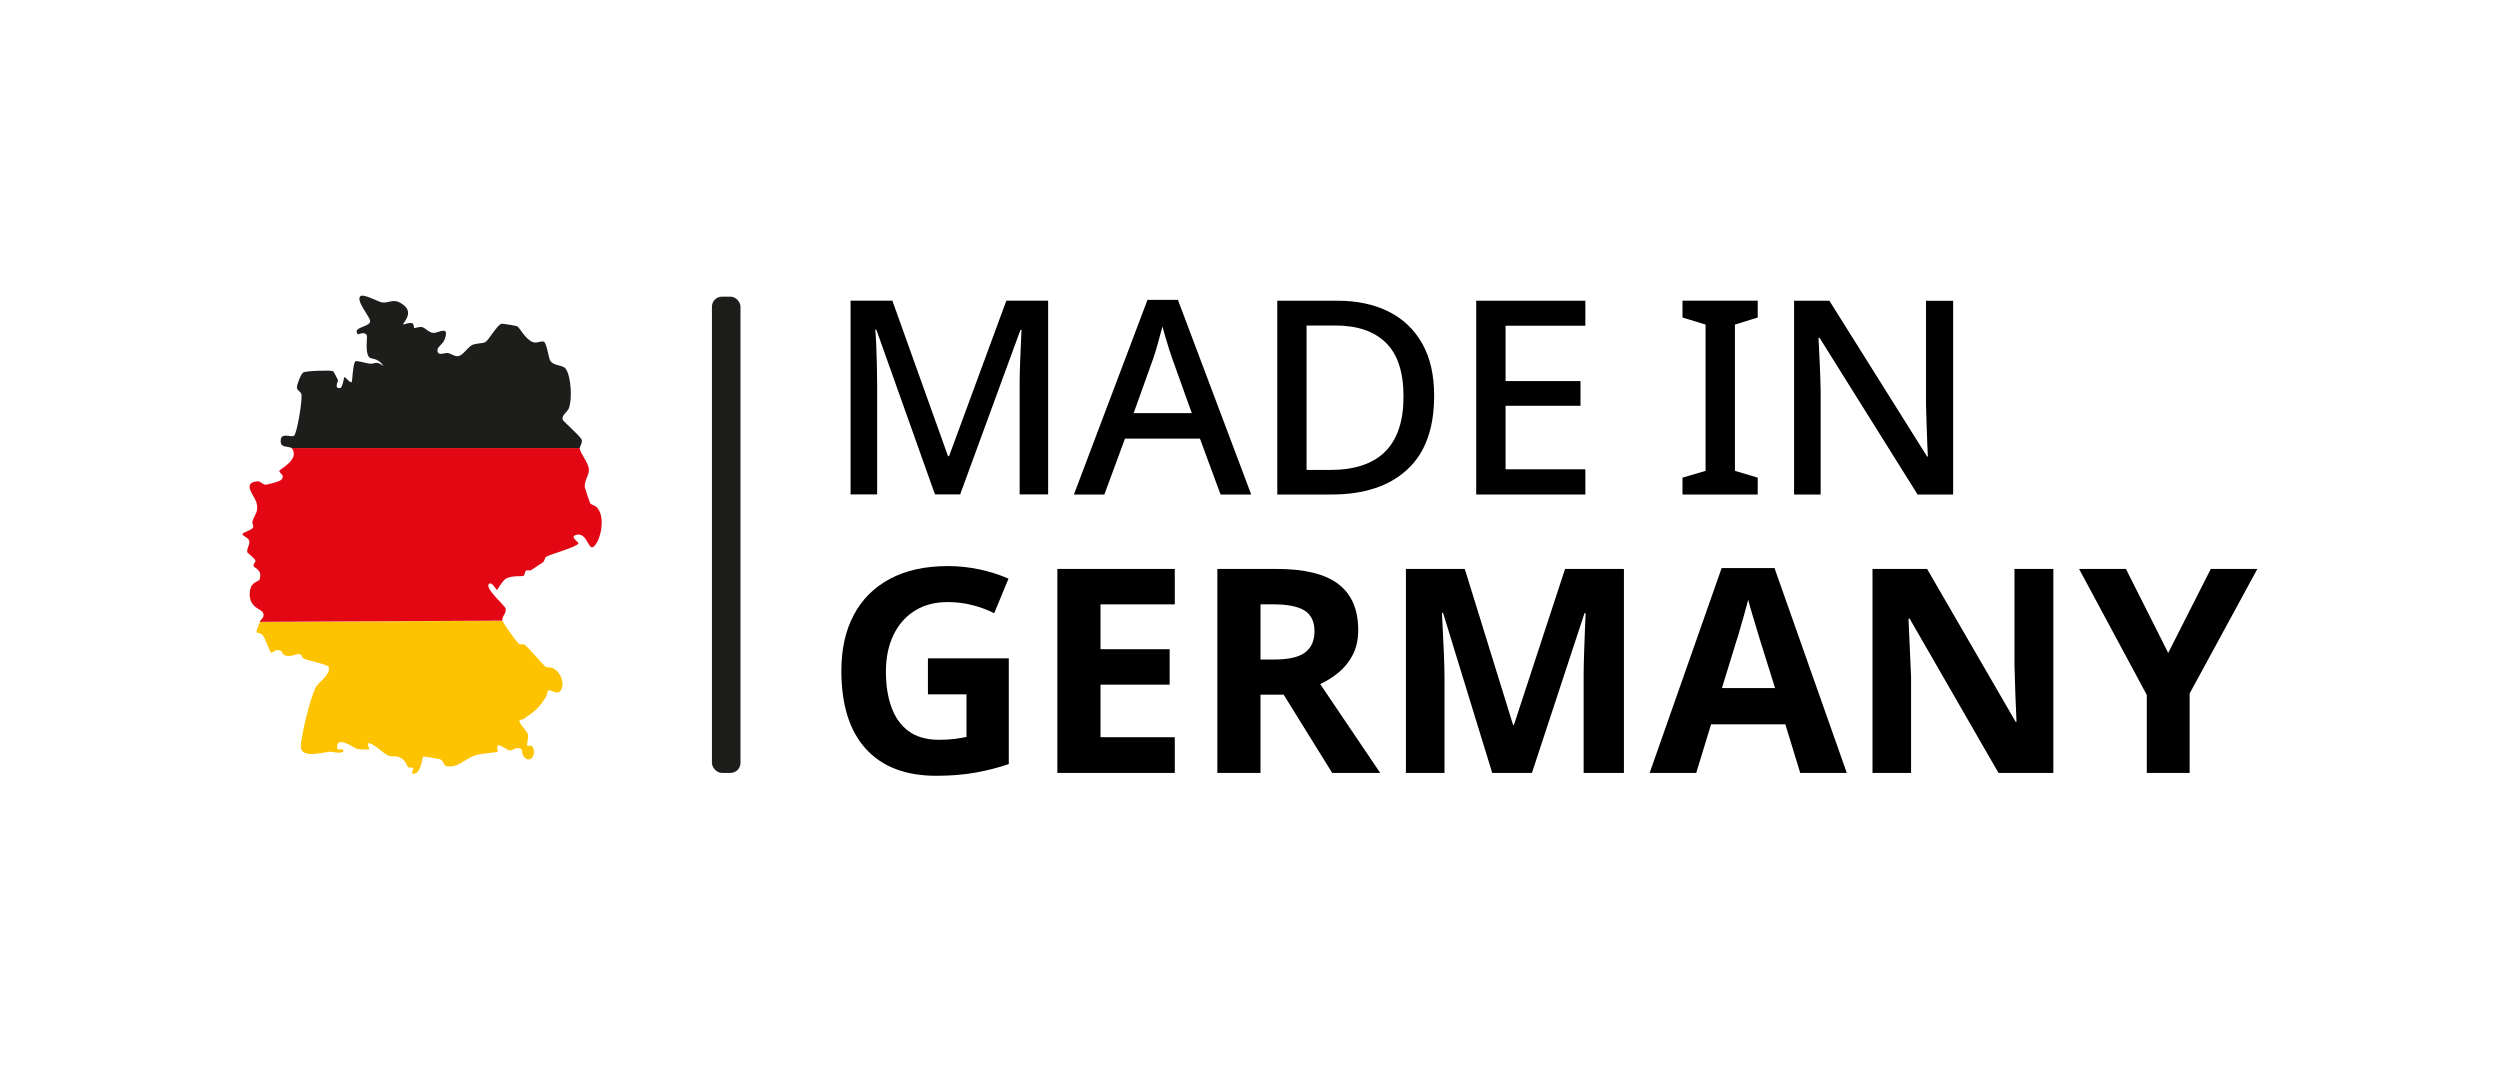 <?xml version="1.0" encoding="UTF-8"?>
<svg id="Ebene_1" data-name="Ebene 1" xmlns="http://www.w3.org/2000/svg" viewBox="0 0 350 150">
  <g id="Made_in_Germany" data-name="Made in Germany">
    <g>
      <path d="M70.35,86.91c.04.25,2.01,3.02,2.28,3.21.31.22.6,0,.8.13.49.31,2.74,2.98,2.92,3.09.28.16.7.02,1.13.24,1.01.52,1.73,2.22.94,3.19-.47.57-1.37-.34-1.71-.08-.04.03-.1.6-.26.85-1.05,1.68-1.52,1.97-3.09,3.09-.21.15-.58.14-.6.16-.29.37,1.06,1.58,1.16,2.02s-.22,1.5-.13,1.58c.06.06.66-.15.84.28.46,1.14-.51,2.33-1.35,1.18-.35-.49.13-1.19-.93-1.11-.36.03-.57.35-1,.31-.37-.04-1.32-.86-1.67-.66-.17.1.04.83,0,.86-.13.08-2.36.25-3.05.47-1.5.47-2.21,1.57-3.74,1.59-1.02.01-.56-.67-1.22-.99-.15-.07-2.35-.46-2.45-.38-.11.09-.21,2.25-1.29,2.4-.59.09.08-.7-.09-.86-.04-.03-.48.06-.69-.08-.16-.11-.32-.82-.87-1.19-.8-.55-1.18-.17-1.82-.39-.7-.24-2.01-1.61-2.72-1.76-.58-.12.08.71-.08.85-.06.05-1.35.01-1.59-.03-.42-.08-2.95-2.05-2.87-.22.03.63.98-.16.86.59-.7.32-1.35-.06-1.96,0-.99.1-3.99.98-3.98-.74.01-1.54,1.34-6.81,2.04-8.21.42-.83,2.18-1.84,1.85-2.93-.1-.34-3.01-.94-3.47-1.15-.26-.12-.26-.57-.6-.66-.38-.1-1.3.55-2.15.14-.32-.15-.2-.7-.91-.7-.35,0-.79.46-.94.36-.14-.09-.91-2.16-1.12-2.39-.77-.85-1.4.38-.42-1.89l33.98-.17Z" fill="#fdc300"/>
      <path d="M81.16,62.74c.01.69,1.23,1.97,1.29,3,.05.75-.72,1.64-.57,2.52.02.12.68,2.09.74,2.19.1.19.69.31.95.59,1.07,1.15.71,3.71-.03,4.95-1.23,2.09-1.06-1.71-2.96-1.08-.82.27.49,1.01.4,1.18-.26.52-4,1.51-4.52,1.87-.23.16-.18.57-.47.78-.36.27-1.16.74-1.66,1.09-.14.09-.54-.04-.71.06-.11.07-.14.63-.36.75-.11.06-1.63-.08-2.4.35-.55.31-1.2,1.61-1.3,1.61-.07,0-.72-1.24-1.11-.85-.62.61,2.23,3.03,2.33,3.42.18.68-.55,1.1-.45,1.72l-33.98.17c.18-.41.73-.57.49-1.25-.2-.59-1.86-.62-1.88-2.6-.02-1.83,1.27-1.72,1.39-2.1.42-1.4-.77-1.57-.85-1.87-.09-.34.33-.52.26-.75-.11-.36-1.11-1.08-1.13-1.15-.15-.57.47-1.19.23-1.71-.17-.38-.79-.55-.91-.82s1.24-.52,1.47-.94c.13-.25-.16-.6-.07-.9.32-1,.86-1.26.58-2.53-.22-.97-2.14-2.83.04-3.05.57-.06.74.43,1.15.46.32.03,2-.44,2.24-.67.66-.66-.33-.94-.25-1.28.04-.2,2.96-1.62,1.72-3.17h40.33Z" fill="#e30613"/>
      <path d="M81.42,61.54c-.19-.52-2.64-2.59-2.67-2.83-.08-.63.66-1.01.88-1.53.51-1.21.33-4.55-.45-5.58-.4-.53-1.71-.35-2.15-1.11-.23-.39-.48-2.41-.87-2.64-.32-.19-.94.24-1.51.06-1.05-.33-1.91-2.06-2.24-2.23-.16-.08-2.08-.4-2.23-.35-.62.23-1.8,2.34-2.24,2.57-.39.21-1.25.13-1.83.4-.59.28-1.28,1.42-1.9,1.55-.55.11-.99-.33-1.52-.43-.42-.07-1.54.54-1.44-.48.04-.4.79-.82,1-1.42.74-2.06-.88-.87-1.59-.91-.6-.03-1.12-.73-1.6-.82-.39-.07-1.02.18-1.07.15-.05-.04-.03-.62-.29-.69-.47-.14-1.21.23-1.25.18-.13-.17,1.55-1.56.06-2.72-1.4-1.1-1.93-.22-3.05-.37-.4-.05-2.61-1.28-3.02-.86-.65.67,1.43,2.93,1.38,3.51-.07.83-2.57.79-1.72,1.81.07.09.79-.45,1.22.08.19.23-.26,2.3.31,3.07.35.47,1.15-.03,2.07,1.31-1.16-.85-1.09-.26-1.97-.35-.4-.04-1.77-.45-1.96-.33-.37.24-.44,2.79-.53,2.9-.2.25-.9-.77-1.03-.68-.07.05-.24,1.5-.6,1.53-.88.09-.28-.91-.29-1.08,0-.07-.62-1.25-.68-1.28-.27-.16-3.87-.07-4.21.19-.32.25-.9,1.72-.86,2.13.04.43.5.5.61.85.22.72-.61,5.55-1.01,5.86-.42.33-2.05-.68-1.86.98.08.67,1.09.5,1.53.75h40.33c0-.28.42-.78.26-1.2Z" fill="#1d1d1b"/>
    </g>
    <g>
      <path d="M130.9,69.23l-8.21-23.07h-.15c.05.53.1,1.22.13,2.07.04.85.07,1.77.09,2.77.02,1,.04,1.97.04,2.91v15.31h-3.72v-27.13h5.85l7.79,21.77h.15l8.02-21.77h5.85v27.13h-3.99v-15.54c0-.89.02-1.8.06-2.74.04-.94.08-1.82.11-2.66s.07-1.53.09-2.09h-.15l-8.44,23.03h-3.53Z"/>
      <path d="M170.88,69.23l-2.89-7.83h-10.49l-2.89,7.83h-4.26l10.3-27.25h4.26l10.26,27.25h-4.29ZM166.85,57.83l-2.74-7.64c-.1-.28-.24-.7-.42-1.25-.18-.56-.36-1.14-.53-1.75-.18-.61-.32-1.1-.42-1.48-.2.79-.43,1.62-.68,2.51-.25.89-.46,1.55-.61,1.98l-2.74,7.64h8.13Z"/>
      <path d="M200.78,55.4c0,4.59-1.26,8.04-3.78,10.35-2.52,2.32-6.05,3.48-10.58,3.48h-7.6v-27.13h8.4c2.76,0,5.16.51,7.18,1.52s3.6,2.51,4.71,4.48c1.12,1.98,1.67,4.41,1.67,7.3ZM196.49,55.52c0-3.42-.82-5.93-2.47-7.54-1.65-1.61-4-2.41-7.07-2.41h-4.03v20.22h3.31c6.84,0,10.26-3.42,10.26-10.26Z"/>
      <path d="M221.95,69.23h-15.28v-27.13h15.28v3.5h-11.17v7.75h10.49v3.46h-10.49v8.89h11.17v3.53Z"/>
      <path d="M246.08,69.23h-10.53v-2.36l3.23-.95v-20.48l-3.23-.99v-2.36h10.53v2.36l-3.19.99v20.48l3.19.95v2.36Z"/>
      <path d="M273.44,69.23h-4.98l-13.72-21.93h-.15c.05,1.01.11,2.17.17,3.48.06,1.31.11,2.64.13,4.01v14.44h-3.72v-27.13h4.94l13.68,21.81h.11c-.03-.53-.06-1.2-.09-2.01-.04-.81-.07-1.68-.09-2.6-.03-.92-.05-1.79-.08-2.6v-14.59h3.8v27.13Z"/>
    </g>
    <g>
      <path d="M129.91,92.17h11.32v14.8c-1.49.51-3.05.91-4.68,1.2-1.63.29-3.45.44-5.48.44-4.27,0-7.55-1.25-9.84-3.76-2.29-2.51-3.44-6.16-3.44-10.96,0-2.99.57-5.57,1.72-7.76,1.15-2.19,2.83-3.88,5.06-5.08,2.23-1.2,4.94-1.8,8.14-1.8,1.52,0,3.01.16,4.48.48,1.47.32,2.8.75,4,1.28l-2,4.84c-.88-.45-1.88-.83-3-1.12-1.12-.29-2.29-.44-3.52-.44-1.76,0-3.29.4-4.58,1.2-1.29.8-2.29,1.93-3,3.4-.71,1.47-1.06,3.17-1.06,5.12s.25,3.52.76,4.96c.51,1.44,1.31,2.57,2.4,3.38,1.09.81,2.52,1.22,4.28,1.22.85,0,1.57-.04,2.16-.12.59-.08,1.15-.17,1.68-.28v-5.96h-5.4v-5.04Z"/>
      <path d="M164.47,108.21h-16.44v-28.56h16.44v4.96h-10.4v6.28h9.68v4.96h-9.68v7.36h10.4v5Z"/>
      <path d="M178.75,79.65c3.89,0,6.77.71,8.62,2.12,1.85,1.41,2.78,3.56,2.78,6.44,0,1.31-.25,2.45-.74,3.42-.49.97-1.15,1.8-1.96,2.48-.81.68-1.69,1.23-2.62,1.66l8.4,12.44h-6.72l-6.8-10.96h-3.24v10.96h-6.04v-28.56h8.32ZM178.31,84.61h-1.84v7.72h1.96c2,0,3.43-.33,4.3-1,.87-.67,1.3-1.65,1.3-2.96s-.47-2.33-1.4-2.9c-.93-.57-2.37-.86-4.32-.86Z"/>
      <path d="M208.91,108.21l-6.88-22.4h-.16c.03.53.07,1.33.12,2.4.05,1.07.11,2.21.16,3.44.05,1.23.08,2.32.08,3.28v13.28h-5.4v-28.56h8.24l6.76,21.84h.12l7.16-21.84h8.24v28.56h-5.64v-13.52c0-.91.02-1.95.06-3.12.04-1.17.08-2.29.12-3.34.04-1.05.07-1.85.1-2.38h-.16l-7.36,22.36h-5.56Z"/>
      <path d="M252.03,108.21l-2.08-6.8h-10.4l-2.08,6.8h-6.52l10.08-28.68h7.4l10.12,28.68h-6.52ZM248.51,96.33l-2.08-6.64c-.13-.45-.31-1.03-.52-1.72-.21-.69-.43-1.4-.64-2.12-.21-.72-.39-1.35-.52-1.88-.13.53-.31,1.19-.54,1.98s-.44,1.53-.64,2.24c-.2.71-.35,1.21-.46,1.5l-2.04,6.64h7.44Z"/>
      <path d="M287.47,108.21h-7.68l-12.44-21.6h-.16c.05,1.36.11,2.72.18,4.08.07,1.36.13,2.72.18,4.08v13.44h-5.4v-28.56h7.64l12.4,21.4h.12c-.05-1.31-.11-2.61-.16-3.92-.05-1.31-.09-2.63-.12-3.96v-13.52h5.44v28.56Z"/>
      <path d="M303.55,91.41l5.96-11.76h6.52l-9.48,17.44v11.12h-6v-10.92l-9.48-17.64h6.56l5.92,11.76Z"/>
    </g>
    <rect x="99.67" y="41.53" width="4" height="66.68" rx="1.41" ry="1.41" fill="#1d1d1b"/>
  </g>
</svg>
